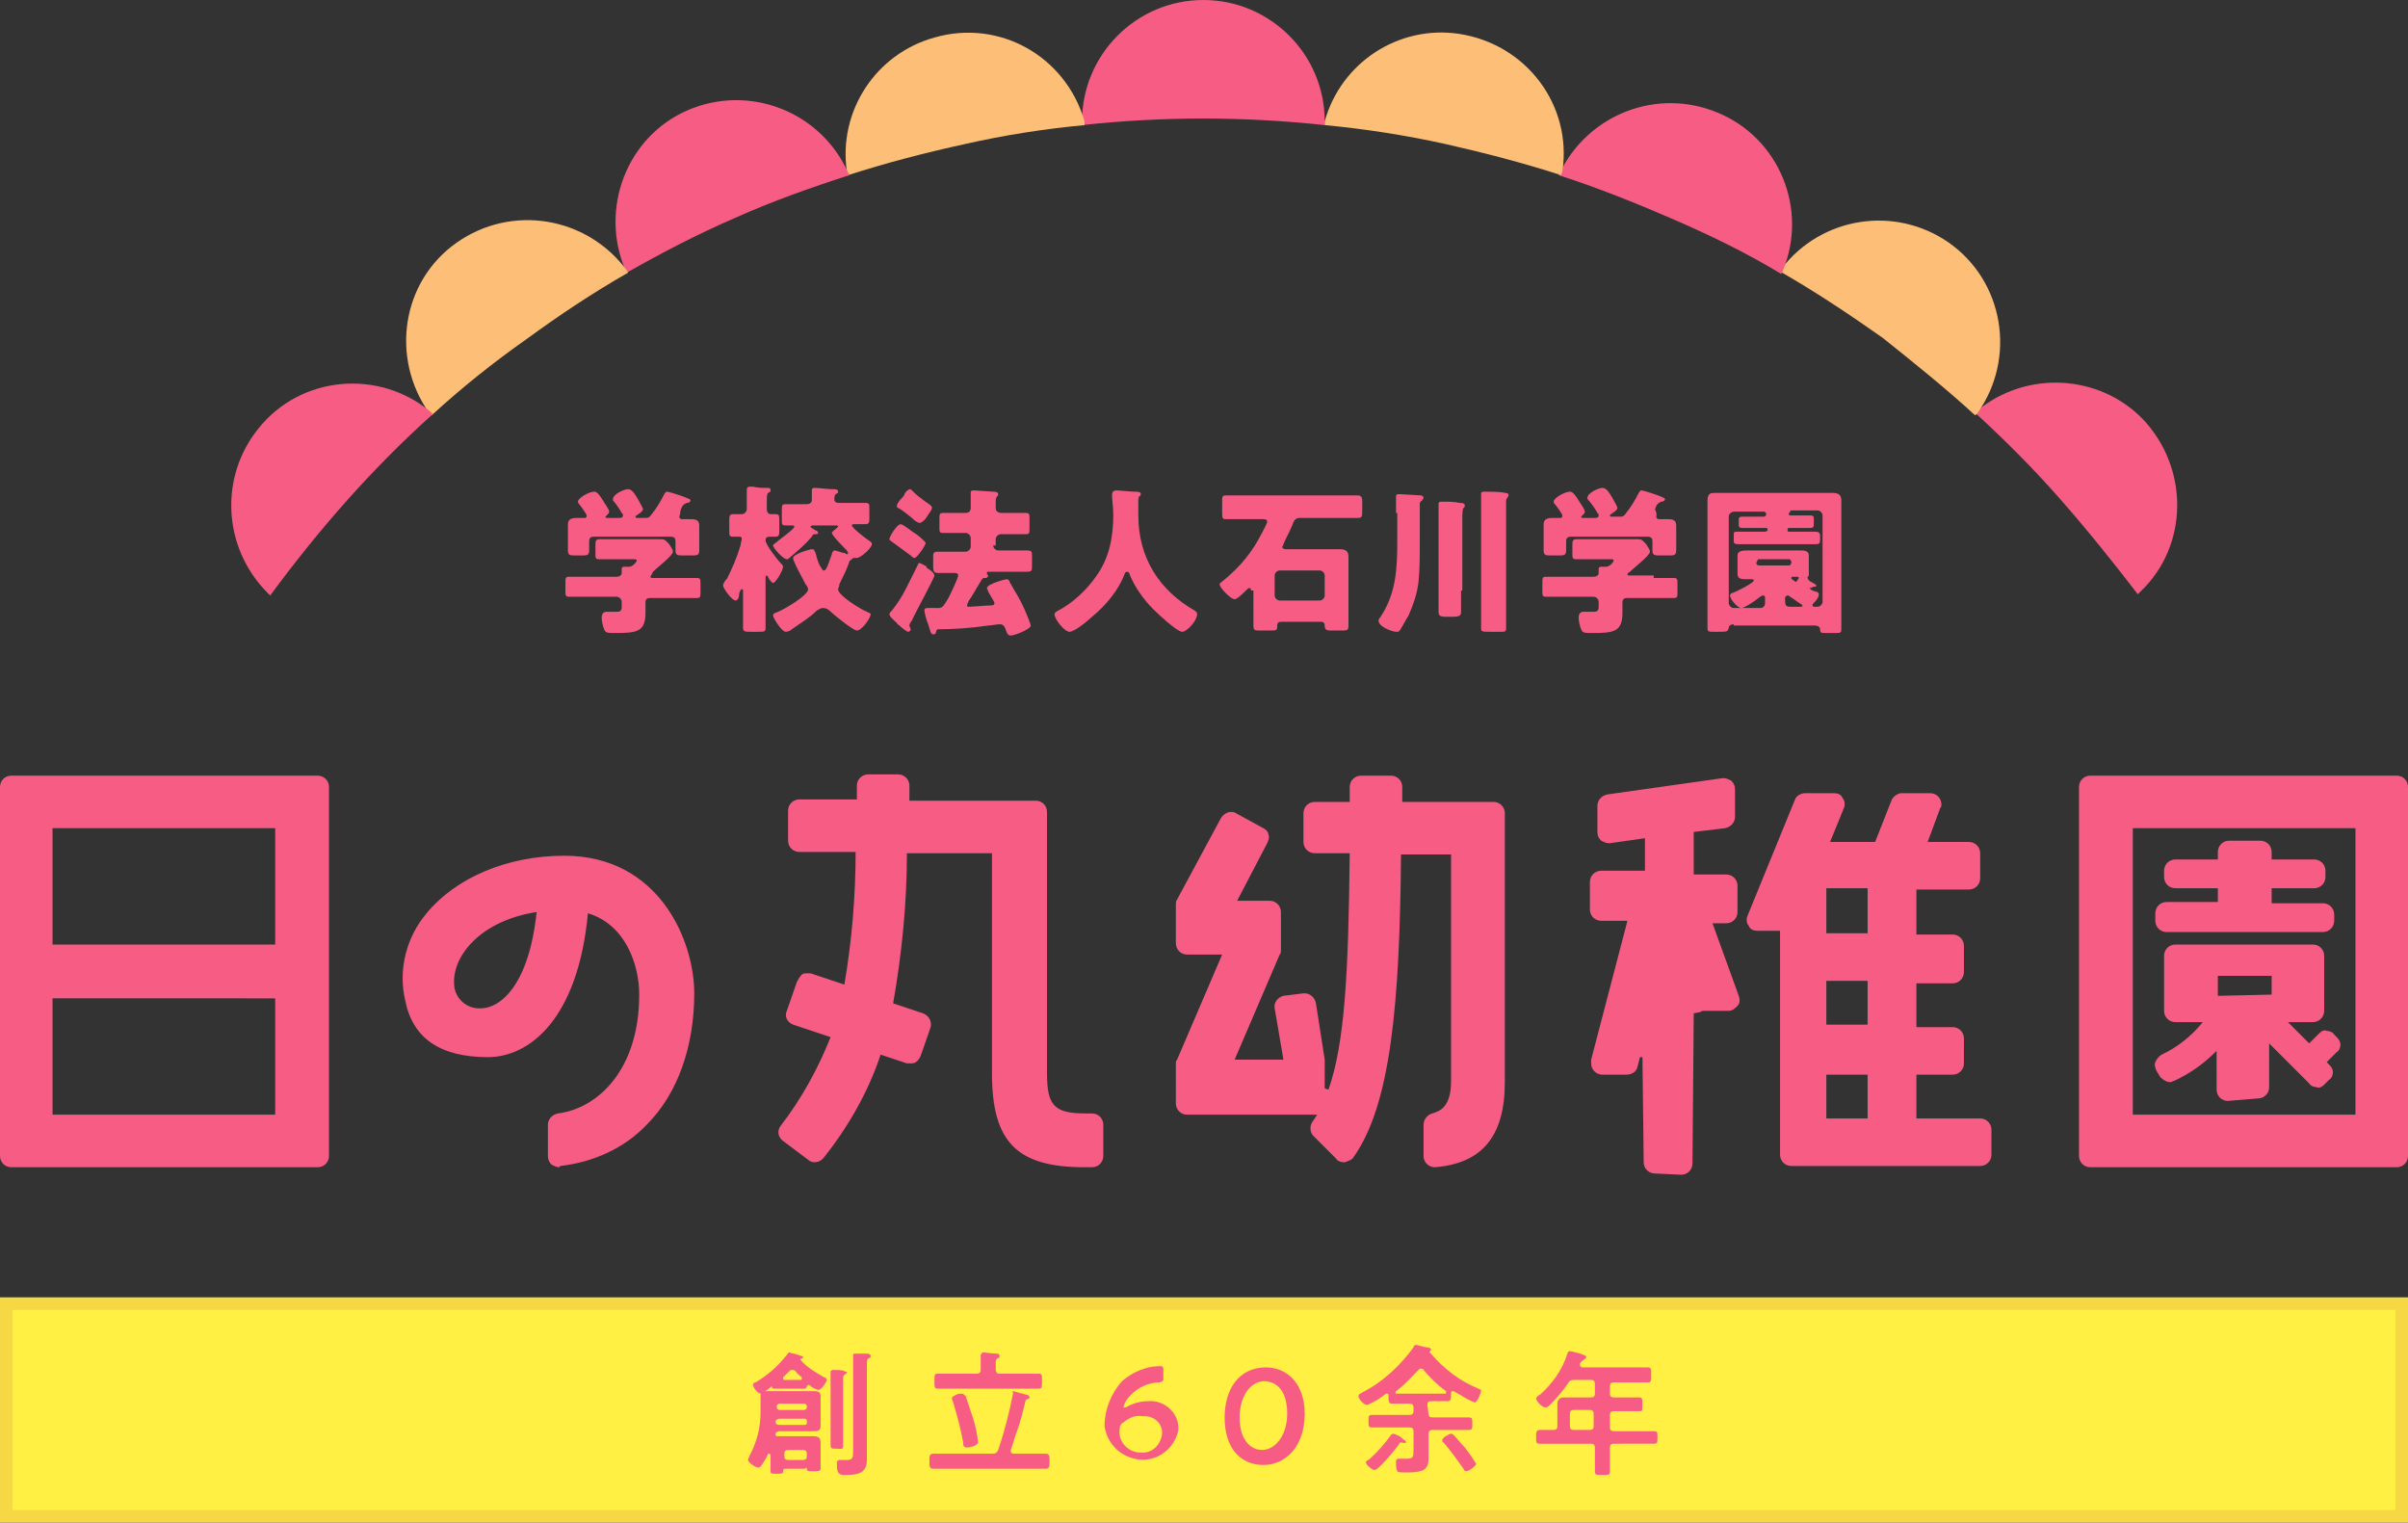 <?xml version="1.0" encoding="utf-8"?>
<!-- Generator: Adobe Illustrator 24.3.0, SVG Export Plug-In . SVG Version: 6.00 Build 0)  -->
<svg version="1.1" id="レイヤー_1" xmlns="http://www.w3.org/2000/svg" xmlns:xlink="http://www.w3.org/1999/xlink" x="0px"
	 y="0px" width="192.5px" height="121.7px" viewBox="0 0 192.5 121.7" style="enable-background:new 0 0 192.5 121.7;"
	 xml:space="preserve">
<rect x="0" y="0" width="192.5" height="121.7" fill="#333333" stroke="none"/>
<style type="text/css">
	.st0{fill:#F65C84;}
	.st1{fill:#FFF043;}
	.st2{fill:#F5D843;}
	.st3{fill:#FDBE78;}
</style>
<g id="レイヤー_2_1_">
	<g id="gnav">
		<path class="st0" d="M132.3,93.8c-0.5,0-0.9-0.4-0.9-0.9l0,0l-0.1-8.4h-0.2l-0.2,0.8c-0.1,0.4-0.5,0.6-0.9,0.6h-1.9
			c-0.5,0-0.9-0.4-0.9-0.9c0-0.1,0-0.2,0-0.3l2.9-11.1H128c-0.5,0-0.9-0.4-0.9-0.9v-2.2c0-0.5,0.4-0.9,0.9-0.9c0,0,0,0,0,0h3.5V67
			l-2.8,0.4h-0.1c-0.2,0-0.4-0.1-0.6-0.2c-0.2-0.2-0.3-0.4-0.3-0.7v-2.1c0-0.4,0.3-0.8,0.8-0.9l9.2-1.3h0.1c0.2,0,0.4,0.1,0.6,0.2
			c0.2,0.2,0.3,0.4,0.3,0.7v2.2c0,0.4-0.3,0.8-0.8,0.9l-2.5,0.3v3.4h2.6c0.5,0,0.9,0.4,0.9,0.9c0,0,0,0,0,0v2.1
			c0,0.5-0.4,0.9-0.9,0.9h-1.1l2.1,5.8c0.1,0.3,0.1,0.6-0.1,0.8c-0.2,0.2-0.4,0.4-0.7,0.4h-2.1l-0.2,0.1l-0.5,0.1l-0.1,12
			c0,0.5-0.4,0.9-0.9,0.9c0,0,0,0,0,0L132.3,93.8z M167.1,93.3c-0.5,0-0.9-0.4-0.9-0.9l0,0V62.9c0-0.5,0.4-0.9,0.9-0.9l0,0h24.5
			c0.5,0,0.9,0.4,0.9,0.9c0,0,0,0,0,0v29.5c0,0.5-0.4,0.9-0.9,0.9c0,0,0,0,0,0H167.1z M188.3,89.1V66.2h-17.8v22.9H188.3z
			 M86.7,93.3c-5.4,0-7.4-2-7.4-7.5V68.2h-6.8c0,4-0.4,8-1.1,12l2.4,0.8c0.5,0.2,0.7,0.7,0.6,1.1c0,0,0,0,0,0l-0.8,2.3
			c-0.1,0.2-0.2,0.4-0.4,0.5c-0.1,0.1-0.3,0.1-0.4,0.1c-0.1,0-0.2,0-0.3,0l-2.1-0.7c-1,3-2.6,5.8-4.6,8.3c-0.2,0.2-0.4,0.3-0.7,0.3
			c-0.2,0-0.4-0.1-0.5-0.2l-2-1.5c-0.4-0.3-0.5-0.8-0.2-1.2c0,0,0,0,0,0c1.7-2.2,3-4.6,4-7.1l-3-1c-0.5-0.2-0.7-0.7-0.5-1.1l0.8-2.3
			c0.1-0.2,0.2-0.4,0.4-0.6c0.1-0.1,0.3-0.1,0.4-0.1c0.1,0,0.2,0,0.3,0l2.7,0.9c0.6-3.5,0.9-7.1,0.9-10.6h-4.5
			c-0.5,0-0.9-0.4-0.9-0.9v-2.4c0-0.5,0.4-0.9,0.9-0.9h4.6v-1.1c0-0.5,0.4-0.9,0.9-0.9c0,0,0,0,0,0h2.4c0.5,0,0.9,0.4,0.9,0.9
			c0,0,0,0,0,0V64h10.1c0.5,0,0.9,0.4,0.9,0.9v20.9c0,2.6,0.6,3.2,3.1,3.2h0.5c0.5,0,0.9,0.4,0.9,0.9v2.5c0,0.5-0.4,0.9-0.9,0.9
			c0,0,0,0,0,0L86.7,93.3z M0.9,93.3c-0.5,0-0.9-0.4-0.9-0.9c0,0,0,0,0,0V62.9C0,62.4,0.4,62,0.9,62h24.5c0.5,0,0.9,0.4,0.9,0.9
			c0,0,0,0,0,0v29.5c0,0.5-0.4,0.9-0.9,0.9c0,0,0,0,0,0H0.9z M22,89.1v-9.3H4.2v9.3H22z M22,75.5v-9.3H4.2v9.3H22z M114.7,93.3
			c-0.5,0-0.9-0.4-0.9-0.9v-2.5c0-0.4,0.3-0.8,0.7-0.9c0.7-0.2,1.5-0.6,1.5-2.6V68.3h-4c-0.1,11.8-0.8,20-3.8,24.2
			c-0.1,0.2-0.4,0.3-0.7,0.4h-0.1c-0.2,0-0.5-0.1-0.6-0.3l-1.8-1.8c-0.3-0.3-0.3-0.8-0.1-1.1l0.4-0.6H94.9c-0.5,0-0.9-0.4-0.9-0.9
			c0,0,0,0,0,0V85c0-0.1,0-0.2,0.1-0.3l3.6-8.4h-2.8c-0.5,0-0.9-0.4-0.9-0.9c0,0,0,0,0,0v-3.1c0-0.1,0-0.3,0.1-0.4l3.5-6.5
			c0.2-0.3,0.5-0.5,0.8-0.5c0.1,0,0.3,0,0.4,0.1l2.2,1.2c0.2,0.1,0.4,0.3,0.4,0.5c0.1,0.2,0,0.5-0.1,0.7L98.9,72h2.6
			c0.5,0,0.9,0.4,0.9,0.9V76c0,0.1,0,0.2-0.1,0.3l-3.6,8.4h3.9l-0.7-4.1c-0.1-0.5,0.3-0.9,0.7-1c0,0,0,0,0,0l1.6-0.2h0.1
			c0.4,0,0.8,0.3,0.9,0.8l0.7,4.5c0,0,0,0.1,0,0.1v2.2l0.3,0.1c1.3-3.7,1.6-9.3,1.7-18.9h-2.8c-0.5,0-0.9-0.4-0.9-0.9V65
			c0-0.5,0.4-0.9,0.9-0.9h2.8v-1.2c0-0.5,0.4-0.9,0.9-0.9c0,0,0,0,0,0h2.4c0.5,0,0.9,0.4,0.9,0.9c0,0,0,0,0,0v1.2h7.3
			c0.5,0,0.9,0.4,0.9,0.9v21.5C120.3,90.8,118.5,93,114.7,93.3L114.7,93.3z M44.7,93.3c-0.2,0-0.4-0.1-0.6-0.2
			c-0.2-0.2-0.3-0.4-0.3-0.7v-2.5c0-0.4,0.3-0.8,0.8-0.9c3.2-0.4,6.5-3.5,6.5-9.5c0-2.4-1.1-5.6-4.1-6.5l0,0
			c-0.8,8.5-4.7,11.5-8,11.5c-3.8,0-6-1.5-6.6-4.5c-0.6-2.5,0.1-5.1,1.7-7c2.3-2.8,6.4-4.6,11-4.6c7.6,0,10.4,6.8,10.4,11
			s-1.3,8-3.8,10.5c-1.8,1.9-4.3,3-6.9,3.3L44.7,93.3z M42.9,72.9c-4.5,0.7-6.7,3.5-6.6,5.7c0,1.1,0.9,2,2,2c0,0,0,0,0.1,0
			C40.1,80.6,42.3,78.6,42.9,72.9L42.9,72.9z M143.2,93.2c-0.5,0-0.9-0.4-0.9-0.9c0,0,0,0,0,0V74.4h-1.8c-0.3,0-0.6-0.1-0.7-0.4
			c-0.2-0.2-0.2-0.6-0.1-0.8l3.8-9.3c0.1-0.3,0.5-0.5,0.8-0.5h2.3c0.3,0,0.6,0.1,0.7,0.4c0.2,0.2,0.2,0.6,0.1,0.8l-1.1,2.7h3.6
			l1.3-3.3c0.1-0.3,0.5-0.6,0.8-0.6h2.3c0.5,0,0.9,0.4,0.9,0.9c0,0.1,0,0.2-0.1,0.3l-1,2.7h3.3c0.5,0,0.9,0.4,0.9,0.9v2
			c0,0.5-0.4,0.9-0.9,0.9h-4.2v3.6h2.9c0.5,0,0.9,0.4,0.9,0.9v2.1c0,0.5-0.4,0.9-0.9,0.9h-2.9v3.5h2.9c0.5,0,0.9,0.4,0.9,0.9V85
			c0,0.5-0.4,0.9-0.9,0.9c0,0,0,0,0,0h-2.9v3.5h5.1c0.5,0,0.9,0.4,0.9,0.9v2c0,0.5-0.4,0.9-0.9,0.9c0,0,0,0,0,0L143.2,93.2z
			 M149.3,89.4v-3.5H146v3.5H149.3z M149.3,81.9v-3.5H146v3.5L149.3,81.9z M149.3,74.6V71H146v3.6H149.3z M178.1,88
			c-0.5,0-0.9-0.4-0.9-0.9c0,0,0,0,0,0V84c-1,1-2.1,1.8-3.4,2.4c-0.1,0-0.2,0.1-0.3,0.1c-0.3,0-0.6-0.2-0.8-0.4l-0.3-0.5
			c-0.1-0.2-0.2-0.5-0.1-0.7c0.1-0.2,0.2-0.4,0.5-0.6c1.3-0.6,2.4-1.5,3.3-2.6h-2.2c-0.5,0-0.9-0.4-0.9-0.9c0,0,0,0,0,0v-4.4
			c0-0.5,0.4-0.9,0.9-0.9h11c0.5,0,0.9,0.4,0.9,0.9v4.4c0,0.5-0.4,0.9-0.9,0.9l0,0h-2l1.7,1.7l0.8-0.8c0.2-0.2,0.4-0.3,0.6-0.2l0,0
			c0.2,0,0.5,0.1,0.6,0.3l0.2,0.2c0.2,0.2,0.3,0.4,0.3,0.6c0,0.2-0.1,0.5-0.3,0.6l-0.8,0.8l0.2,0.2c0.2,0.2,0.3,0.4,0.3,0.6
			c0,0.2-0.1,0.5-0.3,0.6l-0.4,0.4c-0.2,0.2-0.4,0.3-0.6,0.2c-0.2,0-0.5-0.1-0.6-0.3l-3.2-3.2v3.5c0,0.5-0.4,0.9-0.9,0.9L178.1,88z
			 M181.6,79.5v-1.5h-4.3v1.6L181.6,79.5z M173.2,74.5c-0.5,0-0.9-0.4-0.9-0.9c0,0,0,0,0,0V73c0-0.5,0.4-0.9,0.9-0.9c0,0,0,0,0,0
			h4.1V71h-3.4c-0.5,0-0.9-0.4-0.9-0.9v-0.5c0-0.5,0.4-0.9,0.9-0.9h3.4v-0.6c0-0.5,0.4-0.9,0.9-0.9c0,0,0,0,0,0h2.5
			c0.5,0,0.9,0.4,0.9,0.9v0.6h3.4c0.5,0,0.9,0.4,0.9,0.9v0.5c0,0.5-0.4,0.9-0.9,0.9h-3.4v1.2h4.1c0.5,0,0.9,0.4,0.9,0.9v0.5
			c0,0.5-0.4,0.9-0.9,0.9c0,0,0,0,0,0L173.2,74.5z"/>
		<rect x="0.5" y="104.2" class="st1" width="191.5" height="17"/>
		<path class="st2" d="M191.5,104.7v16H1v-16H191.5 M192.5,103.7H0v18h192.5V103.7z"/>
		<path class="st0" d="M64.3,117.4h-1.5c-0.1,0-0.2,0-0.2,0.2s-0.1,0.2-0.5,0.2s-0.5,0-0.5-0.2c0,0,0-0.4,0-0.6v-0.6
			c0-0.1,0-0.2-0.1-0.2c0,0,0,0-0.1,0c-0.1,0.3-0.3,0.6-0.5,0.9c-0.1,0.1-0.1,0.2-0.3,0.2s-0.8-0.4-0.8-0.6s0.1-0.2,0.1-0.3
			c0.6-1.1,0.9-2.3,0.9-3.5v-0.7c0-0.2,0-0.4,0-0.6c0-0.4,0.2-0.4,0.5-0.4s0.6,0,0.9,0h1.7H65c0.3,0,0.6,0,0.6,0.4
			c0,0.2,0,0.4,0,0.6v1.2c0,0.2,0,0.4,0,0.6c0,0.4-0.3,0.4-0.6,0.4h-0.8h-1.9c-0.1,0-0.3,0.1-0.3,0.2c0,0,0,0,0,0l0,0
			c0,0.2,0,0.2,0.2,0.2h2.8c0.5,0,0.6,0.2,0.6,0.5c0,0.1,0,0.3,0,0.4v1.1c0,0.2,0,0.5,0,0.6c0,0.2-0.2,0.2-0.6,0.2s-0.5,0-0.5-0.2
			S64.4,117.4,64.3,117.4z M61.8,110.7L61.8,110.7c-0.3,0.3-0.6,0.5-1,0.7c-0.2,0-0.6-0.5-0.6-0.7s0.2-0.2,0.2-0.2
			c1-0.6,1.8-1.3,2.5-2.2c0.1-0.1,0.1-0.2,0.2-0.2c0.2,0.1,0.5,0.1,0.7,0.2c0.3,0.1,0.4,0.1,0.4,0.2s-0.1,0.1-0.2,0.1l0,0
			c0,0,0,0,0,0.1c0.5,0.6,1.2,1,1.9,1.4c0.1,0,0.2,0.1,0.2,0.2s-0.4,0.8-0.7,0.8c-0.3-0.1-0.5-0.2-0.7-0.4h-0.1c0,0-0.1,0.1-0.1,0.1
			s0,0.2-0.2,0.2h-0.8h-0.8h-0.8c-0.2,0-0.2-0.1-0.2-0.2S61.8,110.7,61.8,110.7z M64.3,112.7c0.1,0,0.2-0.1,0.2-0.2c0,0,0,0,0,0
			v-0.1c0-0.1-0.1-0.2-0.2-0.2c0,0,0,0,0,0h-2c-0.1,0-0.2,0.1-0.2,0.2v0.1c0,0.1,0.1,0.2,0.2,0.2c0,0,0,0,0,0H64.3z M64.3,113.9
			c0.2,0,0.2-0.1,0.2-0.2v-0.1c0-0.1,0-0.2-0.2-0.2h-2c-0.1,0-0.3,0.1-0.3,0.2c0,0,0,0,0,0c0,0.2,0.1,0.3,0.3,0.3L64.3,113.9z
			 M63.3,109.5c-0.1,0-0.1,0-0.2,0.1c-0.2,0.2-0.3,0.3-0.5,0.5c0,0,0,0.1,0,0.1c0,0,0,0.1,0.1,0.1c0.1,0,0.2,0,0.2,0H64
			c0.1,0,0.1-0.1,0.1-0.1s0-0.1,0-0.1c-0.2-0.2-0.4-0.3-0.5-0.5C63.5,109.5,63.4,109.5,63.3,109.5L63.3,109.5z M64.2,116.7
			c0.2,0,0.3-0.1,0.3-0.3v-0.2c0-0.2-0.1-0.3-0.3-0.3c0,0,0,0,0,0H63c-0.2,0-0.3,0.1-0.3,0.3c0,0,0,0,0,0v0.2c0,0.2,0.1,0.3,0.3,0.3
			c0,0,0,0,0,0H64.2z M66.4,110.3c0-0.2,0-0.4,0-0.6c0,0,0-0.1,0-0.1s0.1-0.1,0.2-0.1s0.8,0,0.9,0.1s0.2,0,0.2,0.1s-0.1,0.1-0.2,0.2
			s-0.1,0.1-0.1,0.5v3.9c0,0.4,0,0.8,0,1.2s-0.1,0.3-0.5,0.3s-0.5,0-0.5-0.3s0-0.8,0-1.2V110.3z M68.2,109.1c0-0.2,0-0.5,0-0.7
			c0,0,0-0.1,0-0.1c0-0.1,0.1-0.1,0.2-0.1h0.5h0.2c0.3,0,0.5,0,0.5,0.2s-0.1,0.1-0.2,0.2s-0.1,0.2-0.1,0.6v6.7c0,0.3,0,0.5,0,0.8
			c0,1.1-0.8,1.2-1.7,1.2c-0.4,0-0.7,0-0.7-0.8c0-0.2,0-0.4,0.2-0.4s0.3,0,0.6,0c0.5,0,0.5-0.2,0.5-0.8L68.2,109.1z"/>
		<path class="st0" d="M81,111.2c0.4,0.1,0.7,0.2,1.1,0.3c0.1,0,0.2,0.1,0.2,0.2s-0.1,0.1-0.1,0.1s-0.2,0.1-0.2,0.1
			c-0.2,0.8-0.4,1.7-0.7,2.5c-0.2,0.5-0.3,1-0.5,1.5c0,0,0,0,0,0.1c0,0.1,0.1,0.2,0.2,0.2h1.3c0.4,0,0.9,0,1.3,0
			c0.3,0,0.3,0.2,0.3,0.6s0,0.6-0.3,0.6h-1.3h-6.4h-1.3c-0.3,0-0.3-0.2-0.3-0.6s0-0.6,0.3-0.6s0.8,0,1.3,0h3.5
			c0.2,0,0.3-0.1,0.4-0.3c0.5-1.5,0.9-3,1.2-4.6C80.9,111.3,80.9,111.2,81,111.2z M79.6,109.5c0,0.1,0.1,0.3,0.2,0.3
			c0,0,0.1,0,0.1,0h1.9H83c0.3,0,0.3,0.1,0.3,0.6s0,0.6-0.3,0.6h-1.3h-5.5H75c-0.3,0-0.3-0.1-0.3-0.6s0-0.6,0.3-0.6h1.3h1.8
			c0.2,0,0.3-0.1,0.3-0.3v-0.2c0-0.3,0-0.6,0-0.9c0,0,0-0.1,0-0.1s0.1-0.2,0.2-0.2s0.8,0.1,1,0.1s0.3,0,0.3,0.2s-0.1,0.1-0.2,0.2
			s-0.1,0.2-0.1,0.5L79.6,109.5z M77.3,115.7c-0.3,0-0.3-0.2-0.3-0.4c-0.2-1.1-0.5-2.2-0.8-3.2c0-0.1-0.1-0.2-0.1-0.3
			c0-0.2,0.2-0.2,0.3-0.3c0.2-0.1,0.3-0.1,0.5-0.1c0.1,0,0.2,0.1,0.3,0.2c0.2,0.6,0.4,1.2,0.6,1.8c0.2,0.6,0.3,1.2,0.4,1.9
			C78.1,115.6,77.5,115.7,77.3,115.7L77.3,115.7z"/>
		<path class="st0" d="M90,112.5c0.5-0.3,1.1-0.5,1.8-0.5c1.2-0.1,2.3,0.8,2.4,2c0,0.1,0,0.2,0,0.3c-0.3,1.6-1.9,2.7-3.5,2.3
			c-1.3-0.3-2.2-1.3-2.4-2.6c0-1.3,0.5-2.6,1.4-3.6c0.8-0.7,1.9-1.2,3-1.2c0.2,0,0.3,0,0.3,0.3v0.6c0,0.3,0,0.3-0.3,0.4
			c-0.9,0-1.7,0.4-2.3,1c-0.3,0.3-0.5,0.6-0.6,1l0,0C89.8,112.5,89.9,112.5,90,112.5z M89.8,113.7c-0.2,0.1-0.3,0.3-0.3,0.6
			c-0.1,0.9,0.6,1.7,1.5,1.8c0.1,0,0.2,0,0.2,0c0.9,0.1,1.6-0.6,1.7-1.5c0,0,0-0.1,0-0.1c0-0.7-0.6-1.3-1.4-1.3c-0.1,0-0.1,0-0.2,0
			C90.8,113.1,90.3,113.3,89.8,113.7L89.8,113.7z"/>
		<path class="st0" d="M104.3,113c0,2.6-1.5,4.1-3.3,4.1s-3.1-1.3-3.1-3.8c0-2.2,1.1-4,3.3-4C102.9,109.3,104.3,110.6,104.3,113z
			 M99.1,113.3c0,1.7,0.8,2.6,1.8,2.6s2-1.1,2-2.9s-0.8-2.6-1.9-2.6C99.8,110.5,99.1,111.8,99.1,113.3L99.1,113.3z"/>
		<path class="st0" d="M114.2,113c0,0.2,0.1,0.3,0.3,0.3h1.6h1.3c0.3,0,0.3,0.1,0.3,0.5s0,0.5-0.3,0.5h-1.3h-1.6
			c-0.2,0-0.3,0.1-0.3,0.3v1.3c0,0.2,0,0.5,0,0.7c0,1-0.6,1.1-1.9,1.1c-0.2,0-0.5,0-0.6-0.1c-0.1-0.2-0.1-0.5-0.1-0.7
			c0-0.1,0-0.3,0.2-0.3s0.3,0,0.6,0c0.6,0,0.6-0.1,0.6-0.8v-1.4c0-0.2-0.1-0.3-0.3-0.3H111h-1.3c-0.3,0-0.3-0.1-0.3-0.5
			s0-0.5,0.3-0.5h1.3h1.7c0.2,0,0.3-0.1,0.3-0.3v-0.3c0-0.2-0.1-0.3-0.3-0.3h-0.2h-1.2c-0.3,0-0.3-0.2-0.3-0.6c0-0.1,0-0.2-0.1-0.2
			c0,0-0.1,0-0.1,0c-0.5,0.4-1,0.7-1.5,0.9c-0.3,0-0.7-0.5-0.7-0.7s0.2-0.2,0.3-0.3c1.6-0.8,3-2.1,4.1-3.6c0-0.1,0.1-0.2,0.2-0.2
			s0.7,0.2,0.9,0.2s0.3,0.1,0.3,0.2s-0.1,0.1-0.1,0.1s0,0,0,0.1s0,0,0,0c1.1,1.3,2.4,2.3,3.9,2.9c0.2,0.1,0.2,0.1,0.2,0.2
			s-0.3,0.9-0.5,0.9c-0.6-0.2-1.1-0.6-1.7-0.9c0,0-0.1,0-0.1,0c-0.1,0-0.1,0.1-0.1,0.2c0,0.4,0,0.6-0.3,0.6h-1.2h-0.1
			c-0.2,0-0.3,0.1-0.3,0.3L114.2,113z M112,115.3c-0.1,0-0.1,0-0.2,0.2c-0.2,0.3-1.6,2-1.9,2c-0.2,0-0.7-0.4-0.7-0.6
			c0-0.1,0.1-0.2,0.2-0.2c0.7-0.6,1.3-1.3,1.8-2c0,0,0.1-0.1,0.2-0.1c0.2,0.1,0.4,0.1,0.6,0.3c0,0,0.1,0,0.1,0.1
			c0.2,0.1,0.3,0.2,0.3,0.3S112.1,115.3,112,115.3z M113.6,109.4c-0.1,0-0.1,0-0.2,0.1c-0.6,0.6-1.1,1.2-1.8,1.7c0,0-0.1,0.1,0,0.2
			c0,0,0.1,0,0.1,0h3.8c0.1,0,0.1,0,0.1-0.1s0-0.1,0-0.1c-0.7-0.5-1.3-1.1-1.8-1.7C113.8,109.4,113.6,109.4,113.6,109.4L113.6,109.4
			z M117.2,117.6c-0.1,0-0.2-0.1-0.2-0.2c-0.5-0.7-1-1.4-1.6-2.1c-0.1,0-0.1-0.1-0.1-0.2c0-0.2,0.6-0.5,0.7-0.5
			c0.1,0,0.2,0.1,0.2,0.1c0.3,0.3,0.6,0.7,0.9,1c0.3,0.4,0.6,0.8,0.9,1.3C118,117.2,117.4,117.6,117.2,117.6L117.2,117.6z"/>
		<path class="st0" d="M128.7,111.4c0,0.2,0.1,0.3,0.3,0.3h0.9c0.4,0,0.8,0,1.1,0s0.3,0.1,0.3,0.6s0,0.5-0.3,0.5h-1.1H129
			c-0.2,0-0.3,0.1-0.3,0.3v1c0,0.2,0.1,0.3,0.3,0.3h1.8h1.4c0.3,0,0.3,0.1,0.3,0.5s0,0.5-0.3,0.5h-1.4H129c-0.2,0-0.3,0.1-0.3,0.3
			v0.3c0,0.5,0,1,0,1.6c0,0.3-0.1,0.3-0.6,0.3s-0.6,0-0.6-0.3c0-0.5,0-1.1,0-1.6v-0.3c0-0.2-0.1-0.3-0.3-0.3h-2.7h-1.4
			c-0.3,0-0.3-0.1-0.3-0.5s0-0.6,0.3-0.6s0.7,0,1.1,0c0.2,0,0.3-0.1,0.3-0.3v-1c0-0.3,0-0.5,0-0.8s0.2-0.5,0.5-0.5h0.8h1.4
			c0.2,0,0.3-0.1,0.3-0.3v-0.8c0-0.2-0.1-0.3-0.3-0.3h-1.4c-0.2,0-0.4,0.1-0.4,0.2c-0.4,0.6-0.9,1.2-1.5,1.8
			c-0.1,0.1-0.2,0.2-0.4,0.2c-0.3-0.1-0.6-0.4-0.7-0.7c0-0.1,0.2-0.3,0.3-0.3c1-0.9,1.8-2,2.2-3.3c0-0.1,0.1-0.2,0.2-0.2
			s0.9,0.2,1.1,0.3s0.2,0.1,0.2,0.2s-0.1,0.1-0.2,0.2s-0.2,0.1-0.3,0.3c0,0,0,0.1,0,0.1c0,0.1,0.1,0.2,0.2,0.2h3.9
			c0.4,0,0.9,0,1.3,0c0.3,0,0.3,0.1,0.3,0.6s0,0.6-0.3,0.6h-1.3H129c-0.2,0-0.3,0.1-0.3,0.3L128.7,111.4z M125.8,112.7
			c-0.2,0-0.3,0.1-0.3,0.3v1c0,0.2,0.1,0.3,0.3,0.3h1.3c0.2,0,0.3-0.1,0.3-0.3c0,0,0,0,0,0v-1c0-0.2-0.1-0.3-0.3-0.3c0,0,0,0,0,0
			H125.8z"/>
	</g>
</g>
<g>
	<path class="st0" d="M54.1,46.2c0.5,0,1.1,0,1.6,0c0.3,0,0.3,0.1,0.3,0.5v0.6c0,0.4,0,0.5-0.3,0.5c-0.5,0-1.1,0-1.6,0H52
		c-0.3,0-0.4,0.1-0.4,0.4V49c0,1.5-0.7,1.6-2.4,1.6c-0.6,0-0.8,0-0.9-0.3c-0.1-0.2-0.2-0.7-0.2-0.9c0-0.3,0.1-0.5,0.4-0.5
		c0.2,0,0.5,0,0.8,0c0.3,0,0.4-0.1,0.4-0.4v-0.4c0-0.2-0.2-0.4-0.4-0.4h-2.2c-0.5,0-1.1,0-1.6,0c-0.3,0-0.3-0.1-0.3-0.5v-0.6
		c0-0.4,0-0.5,0.3-0.5c0.5,0,1.1,0,1.6,0h2.2c0.2,0,0.4-0.1,0.4-0.3c0-0.1,0-0.2,0-0.3c0-0.2,0.1-0.2,0.3-0.2h0.3
		c0.3,0,0.6-0.4,0.6-0.5c0-0.1-0.1-0.1-0.3-0.1h-1.4c-0.4,0-0.9,0-1.3,0c-0.3,0-0.3-0.1-0.3-0.5v-0.6c0-0.3,0-0.5,0.3-0.5
		c0.4,0,0.9,0,1.3,0h2.3c0.4,0,0.8,0,1.3,0c0.4,0,0.4,0.1,0.7,0.4c0.1,0.2,0.3,0.4,0.3,0.6c0,0.3-1.3,1.3-1.6,1.6
		C52.1,46,52,46,52,46.1s0.1,0.1,0.2,0.1H54.1z M54.3,41.3c0,0.1,0.1,0.2,0.2,0.2c0.2,0,0.5,0,0.7,0c0.3,0,0.7,0,0.7,0.5
		c0,0.3,0,0.7,0,1v0.3c0,0.3,0,0.5,0,0.7c0,0.4-0.2,0.4-0.6,0.4h-0.7c-0.4,0-0.6,0-0.6-0.4c0-0.2,0-0.5,0-0.7c0-0.3-0.1-0.4-0.4-0.4
		h-6.1c-0.3,0-0.4,0.1-0.4,0.4c0,0.2,0,0.5,0,0.7c0,0.4-0.2,0.4-0.6,0.4H46c-0.4,0-0.6,0-0.6-0.4c0-0.2,0-0.5,0-0.8v-0.3
		c0-0.4,0-0.7,0-1c0-0.4,0.3-0.5,0.7-0.5c0.2,0,0.4,0,0.6,0c0.1,0,0.2,0,0.2-0.2c0-0.1-0.5-0.8-0.6-0.9c-0.1-0.1-0.1-0.2-0.1-0.2
		c0-0.3,0.9-0.8,1.3-0.8c0.2,0,0.4,0.2,0.7,0.7c0.1,0.2,0.5,0.7,0.5,0.9c0,0.1-0.1,0.2-0.2,0.3c0,0-0.1,0.1-0.1,0.1
		c0,0.1,0.1,0.1,0.2,0.1h0.9c0.1,0,0.3,0,0.3-0.2c0-0.1,0-0.1-0.1-0.2c-0.1-0.2-0.5-0.8-0.7-1C49,40,49,40,49,39.9
		c0-0.4,0.9-0.8,1.2-0.8c0.3,0,0.5,0.3,0.8,0.8c0.1,0.2,0.4,0.7,0.4,0.8c0,0.2-0.4,0.4-0.5,0.5c-0.1,0-0.1,0.1-0.1,0.1
		c0,0.1,0.1,0.1,0.1,0.1h0.6c0.3,0,0.4,0,0.6-0.3c0.4-0.5,0.7-1,1-1.6c0.1-0.1,0.1-0.2,0.2-0.2c0.2,0,1.4,0.4,1.6,0.5
		c0.2,0.1,0.3,0.1,0.3,0.2c0,0.1-0.1,0.2-0.3,0.2c-0.2,0.1-0.2,0.1-0.3,0.2c-0.1,0.1-0.1,0.2-0.2,0.4C54.4,41.1,54.3,41.3,54.3,41.3
		z"/>
	<path class="st0" d="M61.2,43.2c0,0.3,0.9,1.5,1.2,1.8c0.1,0.1,0.2,0.2,0.2,0.3c0,0.3-0.6,1.3-0.8,1.3c-0.1,0-0.4-0.4-0.4-0.5
		c0,0-0.1-0.1-0.1-0.1c-0.1,0-0.1,0.1-0.1,0.3v2.2c0,0.6,0,1.1,0,1.7c0,0.3-0.1,0.3-0.6,0.3H60c-0.4,0-0.6,0-0.6-0.3
		c0-0.6,0-1.1,0-1.7v-1.2c0-0.2,0-0.2-0.1-0.2s-0.1,0.1-0.2,0.3C59.1,47.7,59,48,58.8,48c-0.3,0-1-1-1-1.2c0-0.1,0.1-0.3,0.2-0.4
		c0,0,0-0.1,0.1-0.1c0.4-0.8,0.8-1.7,1.1-2.7c0-0.1,0.1-0.5,0.1-0.5c0-0.2-0.1-0.2-0.2-0.2c-0.2,0-0.3,0-0.5,0
		c-0.3,0-0.3-0.1-0.3-0.5v-0.8c0-0.3,0-0.5,0.3-0.5c0.2,0,0.5,0,0.7,0s0.4-0.2,0.4-0.4v-0.7c0-0.3,0-0.5,0-0.8c0,0,0-0.1,0-0.1
		c0-0.1,0.1-0.2,0.2-0.2c0.1,0,0.2,0,0.3,0c0.4,0.1,0.8,0.1,1.2,0.1c0.1,0,0.2,0,0.2,0.2c0,0.1,0,0.1-0.2,0.2
		c-0.1,0.1-0.1,0.3-0.1,0.9v0.4c0,0.2,0.1,0.4,0.3,0.4c0.1,0,0.2,0,0.4,0c0.3,0,0.3,0.1,0.3,0.6v0.7c0,0.3,0,0.5-0.3,0.5
		c-0.2,0-0.3,0-0.5,0C61.3,42.9,61.2,43,61.2,43.2L61.2,43.2z M65,42c0,0-0.2,0-0.2,0.1s0.3,0.2,0.4,0.3c0.1,0,0.2,0.1,0.2,0.2
		c0,0.1-0.1,0.1-0.2,0.1c-0.2,0-0.2,0-0.3,0.2c-0.6,0.7-1.1,1.1-1.8,1.7c-0.1,0.1-0.1,0.1-0.2,0.1c-0.3,0-1.1-0.9-1.1-1.1
		c0-0.1,0.1-0.1,0.2-0.2c0.2-0.2,1.5-1.1,1.5-1.3c0-0.1-0.1-0.1-0.2-0.1c-0.2,0-0.3,0-0.5,0c-0.3,0-0.3-0.1-0.3-0.4v-0.8
		c0-0.4,0-0.5,0.3-0.5c0.4,0,0.8,0,1.2,0h0.5c0.3,0,0.4-0.2,0.4-0.3c0-0.3,0-0.7,0-0.8c0-0.2,0.1-0.2,0.3-0.2c0.2,0,1,0.1,1.3,0.1
		c0.3,0,0.5,0,0.5,0.2c0,0.1,0,0.1-0.2,0.2c-0.1,0.1-0.1,0.3-0.1,0.4c0,0.2,0.1,0.3,0.4,0.3h0.9c0.4,0,0.8,0,1.2,0
		c0.3,0,0.3,0.1,0.3,0.5v0.7c0,0.3,0,0.5-0.3,0.5c-0.3,0-0.6,0-0.9,0c-0.1,0-0.2,0-0.2,0.1c0,0.2,1.3,1.2,1.5,1.3
		c0.1,0.1,0.1,0.1,0.1,0.2c0,0.3-0.9,1.1-1.2,1.1c0,0-0.1,0-0.1,0c0,0-0.1,0-0.1,0c-0.1,0-0.1,0-0.2,0.1c-0.1,0.1-0.2,0.1-0.2,0.2
		c-0.2,0.6-0.5,1.2-0.8,1.8C67.1,46.9,67,47,67,47.1c0,0.5,1.8,1.6,2.3,1.8c0.2,0.1,0.3,0.1,0.3,0.2c0,0.3-0.7,1.3-1.1,1.3
		c-0.3,0-1.9-1.3-2.2-1.6c-0.1-0.1-0.3-0.2-0.5-0.2c-0.2,0-0.3,0.1-0.5,0.2c-0.6,0.6-1.3,1-2,1.5c-0.1,0.1-0.3,0.2-0.5,0.2
		c-0.3,0-1-1.1-1-1.3c0-0.2,0.2-0.2,0.4-0.3c0.5-0.2,2.4-1.3,2.4-1.8c0-0.1-0.1-0.3-0.2-0.4c-0.2-0.4-1-1.8-1-2.1
		c0-0.3,1.3-0.7,1.5-0.7c0.2,0,0.2,0.1,0.3,0.3c0.1,0.4,0.2,0.8,0.4,1.1c0.1,0.1,0.1,0.3,0.3,0.3c0.2,0,0.5-1.1,0.6-1.3
		c0-0.1,0.1-0.3,0.2-0.3c0.2,0,0.6,0.2,0.8,0.2c0.1,0,0.1,0.1,0.2,0.1c0,0,0.1,0,0.1-0.1c0-0.1-0.1-0.1-0.1-0.2
		c-0.2-0.2-1.2-1.2-1.2-1.4c0-0.1,0.3-0.3,0.4-0.4c0,0,0.1-0.1,0.1-0.1c0-0.1-0.1-0.1-0.2-0.1H65z"/>
	<path class="st0" d="M72,41.9c0.2,0,0.9,0.6,1.1,0.7c0.2,0.1,0.9,0.7,0.9,0.8c0,0.2-0.7,1.2-0.9,1.2c-0.1,0-0.2-0.1-0.3-0.2
		c-0.4-0.3-1.1-0.8-1.5-1.1c-0.1-0.1-0.2-0.1-0.2-0.2C71.1,42.9,71.7,41.9,72,41.9z M74.1,45.4c0.2,0.1,0.6,0.4,0.6,0.6
		c0,0.2-1.6,3.1-1.8,3.6c-0.1,0.1-0.2,0.3-0.2,0.4c0,0.1,0.1,0.2,0.1,0.3c0,0.1-0.1,0.2-0.2,0.2s-0.5-0.3-0.7-0.5
		c-0.1-0.1-0.2-0.1-0.2-0.2c-0.1-0.1-0.6-0.5-0.6-0.7c0-0.1,0.1-0.2,0.2-0.3c0.4-0.5,0.8-1.1,1.1-1.7c0.2-0.4,0.8-1.6,1-2
		c0-0.1,0.1-0.1,0.1-0.1c0.1,0,0.4,0.2,0.6,0.3C74,45.3,74.1,45.4,74.1,45.4z M73.6,39.8c0.2,0.2,0.7,0.5,0.8,0.6
		c0.1,0.1,0.1,0.1,0.1,0.2c0,0.2-0.3,0.5-0.4,0.7c-0.1,0.2-0.4,0.5-0.6,0.5c-0.1,0-0.4-0.2-0.5-0.3c0,0,0,0-0.1-0.1
		c-0.4-0.3-0.7-0.6-1.1-0.8c-0.1,0-0.1-0.1-0.1-0.2c0-0.1,0.2-0.4,0.4-0.6c0.1-0.1,0.2-0.2,0.2-0.3c0.1-0.2,0.3-0.4,0.5-0.4
		C72.9,39.2,73.4,39.7,73.6,39.8z M79.4,43.6c0,0.2,0.2,0.4,0.4,0.4h0.8c0.5,0,1,0,1.5,0c0.4,0,0.4,0.1,0.4,0.5v0.7
		c0,0.4,0,0.5-0.4,0.5c-0.5,0-1,0-1.5,0H79c-0.1,0-0.1,0-0.1,0.1c0,0,0,0,0,0.1c0,0,0.1,0.1,0.1,0.1c0,0.1-0.1,0.2-0.2,0.2
		c-0.2,0-0.2,0-0.3,0.1c-0.3,0.5-0.6,1-0.9,1.5c-0.1,0.1-0.3,0.5-0.3,0.6c0,0.1,0.1,0.1,0.2,0.1c0.2,0,1.3-0.1,1.6-0.1
		c0.2,0,0.4,0,0.4-0.2c0-0.1-0.4-0.7-0.5-0.9c0-0.1-0.1-0.2-0.1-0.3c0-0.3,1.4-0.7,1.6-0.7c0.1,0,0.2,0.1,0.2,0.2
		c0.5,0.9,0.8,1.3,1.2,2.2c0.1,0.2,0.5,1.2,0.5,1.3c0,0.3-1.3,0.8-1.6,0.8c-0.2,0-0.2-0.1-0.3-0.2c-0.2-0.6-0.3-0.7-0.6-0.7
		c-0.2,0-0.7,0.1-0.9,0.1c-1.3,0.2-2.8,0.3-4,0.3c-0.1,0-0.1,0-0.2,0.3c0,0.1-0.1,0.1-0.2,0.1c-0.2,0-0.2-0.2-0.4-0.8
		c-0.1-0.2-0.3-0.9-0.3-1.1c0-0.2,0.1-0.2,0.4-0.2H75c0.3,0,0.4-0.1,0.7-0.6c0.2-0.3,0.9-1.8,0.9-2c0-0.2-0.2-0.2-0.3-0.2
		c-0.4,0-0.9,0-1.3,0c-0.3,0-0.4-0.1-0.4-0.5v-0.7c0-0.4,0-0.5,0.4-0.5c0.5,0,1,0,1.5,0h0.7c0.2,0,0.4-0.2,0.4-0.4v-0.7
		c0-0.2-0.2-0.4-0.4-0.4h-0.6c-0.4,0-0.9,0-1.2,0c-0.3,0-0.3-0.1-0.3-0.4v-0.7c0-0.4,0-0.5,0.3-0.5c0.2,0,0.7,0,1.2,0h0.6
		c0.2,0,0.4-0.1,0.4-0.4v-0.3c0-0.2,0-0.6,0-0.8c0-0.1,0-0.1,0-0.1c0-0.2,0.1-0.2,0.3-0.2c0.2,0,1.3,0.1,1.5,0.1
		c0.1,0,0.4,0,0.4,0.2c0,0.1-0.1,0.2-0.1,0.2c-0.1,0.1-0.1,0.3-0.1,0.5v0.4c0,0.2,0.1,0.4,0.5,0.4h0.7c0.5,0,1,0,1.2,0
		c0.3,0,0.3,0.1,0.3,0.5v0.7c0,0.4,0,0.5-0.3,0.5c-0.4,0-0.8,0-1.2,0h-0.8c-0.2,0-0.4,0.2-0.4,0.4V43.6z"/>
	<path class="st0" d="M91,39.9v1.3c0,3.4,1.7,6,4.5,7.6c0.1,0.1,0.2,0.1,0.2,0.3c0,0.5-0.8,1.4-1.2,1.4c-0.4,0-1.9-1.4-2.3-1.8
		c-0.8-0.8-1.5-1.8-1.9-2.8c0-0.1-0.1-0.2-0.2-0.2c-0.1,0-0.2,0.1-0.2,0.2c-0.5,1.3-1.5,2.5-2.6,3.4c-0.3,0.3-1.4,1.2-1.8,1.2
		c-0.4,0-1.2-1-1.2-1.4c0-0.1,0.1-0.2,0.3-0.3c0.4-0.2,1.8-1,3-2.7c1.1-1.5,1.4-3.2,1.4-5c0-0.5-0.1-1.1-0.1-1.5
		c0-0.3,0.1-0.4,0.4-0.4c0.2,0,1.1,0.1,1.3,0.1c0.4,0,0.6,0,0.6,0.2c0,0.1-0.1,0.2-0.2,0.2C91.1,39.7,91,39.8,91,39.9z"/>
	<path class="st0" d="M100,47.2c0-0.1,0-0.2-0.1-0.2s-0.2,0.1-0.3,0.2c-0.2,0.2-0.7,0.7-0.9,0.7c-0.3,0-1.2-0.9-1.2-1.2
		c0-0.1,0.2-0.2,0.3-0.3c1.1-0.9,2-1.9,2.7-3.1c0.1-0.2,0.8-1.4,0.8-1.6c0-0.2-0.2-0.2-0.3-0.2h-1.5c-0.5,0-1,0-1.5,0
		c-0.3,0-0.3-0.1-0.3-0.6v-0.8c0-0.4,0-0.5,0.3-0.5c0.5,0,1,0,1.5,0h7.5c0.5,0,1,0,1.5,0c0.3,0,0.4,0.1,0.4,0.5v0.7
		c0,0.4,0,0.6-0.3,0.6c-0.5,0-1,0-1.5,0h-3.2c-0.4,0-0.5,0.3-0.6,0.6c-0.2,0.5-0.5,1-0.7,1.5c0,0.1-0.1,0.2-0.1,0.2
		c0,0.1,0.1,0.2,0.3,0.2h3.1c0.4,0,0.8,0,1.2,0c0.4,0,0.7,0.1,0.7,0.6c0,0.4,0,0.8,0,1.2v2.9c0,0.5,0,1,0,1.4c0,0.4-0.1,0.4-0.6,0.4
		h-0.8c-0.4,0-0.5-0.1-0.5-0.4c0-0.2-0.1-0.3-0.3-0.3h-3.2c-0.2,0-0.3,0.1-0.3,0.3c0,0.4,0,0.4-0.7,0.4h-0.6c-0.5,0-0.6,0-0.6-0.4
		c0-0.5,0-1,0-1.4V47.2z M101.9,47.6c0,0.2,0.2,0.4,0.4,0.4h3.2c0.2,0,0.4-0.2,0.4-0.4V46c0-0.2-0.2-0.4-0.4-0.4h-3.2
		c-0.2,0-0.4,0.2-0.4,0.4V47.6z"/>
	<path class="st0" d="M111.6,41c0-0.5,0-1.2,0-1.3c0-0.2,0.1-0.2,0.3-0.2c0.2,0,1.5,0.1,1.7,0.1c0.1,0,0.2,0.1,0.2,0.2
		s-0.1,0.1-0.1,0.2c-0.2,0.1-0.2,0.2-0.2,0.3v3c0,1.1,0,2.2-0.1,3.2c-0.1,0.9-0.4,1.8-0.8,2.7c-0.2,0.3-0.5,0.9-0.7,1.2
		c-0.1,0.1-0.1,0.1-0.3,0.1c-0.3,0-1.4-0.4-1.4-0.9c0-0.1,0.1-0.2,0.1-0.2c1.3-1.9,1.4-3.9,1.4-6.1V41z M116.8,47.2
		c0,0.6,0,1.2,0,1.7c0,0.3-0.1,0.4-0.7,0.4h-0.5c-0.5,0-0.6-0.1-0.6-0.4c0-0.6,0-1.2,0-1.7v-5.8c0-0.3,0-0.7,0-1c0,0,0-0.1,0-0.1
		c0-0.2,0.1-0.2,0.3-0.2c0.4,0,1,0,1.4,0.1c0.1,0,0.4,0,0.4,0.2c0,0.1,0,0.1-0.1,0.2c-0.1,0.1-0.1,0.6-0.1,0.9V47.2z M120.4,48.1
		c0,0.7,0,1.4,0,2.1c0,0.3-0.1,0.3-0.4,0.3h-0.9c-0.6,0-0.7,0-0.7-0.3c0-0.7,0-1.4,0-2.1v-7.3c0-0.4,0-0.9,0-1.2c0-0.1,0-0.1,0-0.1
		c0-0.2,0.1-0.2,0.3-0.2c0.3,0,1.3,0,1.6,0.1c0.1,0,0.3,0,0.3,0.2c0,0.1-0.1,0.1-0.1,0.2c-0.1,0.1-0.1,0.2-0.1,0.3
		c0,0.2,0,1.1,0,1.3V48.1z"/>
	<path class="st0" d="M132.2,46.2c0.5,0,1.1,0,1.6,0c0.3,0,0.3,0.1,0.3,0.5v0.6c0,0.4,0,0.5-0.3,0.5c-0.5,0-1.1,0-1.6,0h-2.1
		c-0.3,0-0.4,0.1-0.4,0.4V49c0,1.5-0.7,1.6-2.4,1.6c-0.6,0-0.8,0-0.9-0.3c-0.1-0.2-0.2-0.7-0.2-0.9c0-0.3,0.1-0.5,0.4-0.5
		c0.2,0,0.5,0,0.8,0s0.4-0.1,0.4-0.4v-0.4c0-0.2-0.2-0.4-0.4-0.4h-2.2c-0.5,0-1.1,0-1.6,0c-0.3,0-0.3-0.1-0.3-0.5v-0.6
		c0-0.4,0-0.5,0.3-0.5c0.5,0,1.1,0,1.6,0h2.2c0.2,0,0.4-0.1,0.4-0.3c0-0.1,0-0.2,0-0.3c0-0.2,0.1-0.2,0.3-0.2h0.3
		c0.3,0,0.6-0.4,0.6-0.5c0-0.1-0.1-0.1-0.3-0.1h-1.4c-0.4,0-0.9,0-1.3,0c-0.3,0-0.3-0.1-0.3-0.5v-0.6c0-0.3,0-0.5,0.3-0.5
		c0.4,0,0.9,0,1.3,0h2.3c0.4,0,0.8,0,1.3,0c0.4,0,0.4,0.1,0.7,0.4c0.1,0.2,0.3,0.4,0.3,0.6c0,0.3-1.3,1.3-1.6,1.6
		c-0.1,0.1-0.2,0.1-0.2,0.2s0.1,0.1,0.2,0.1H132.2z M132.4,41.3c0,0.1,0.1,0.2,0.2,0.2c0.2,0,0.5,0,0.7,0c0.3,0,0.7,0,0.7,0.5
		c0,0.3,0,0.7,0,1v0.3c0,0.3,0,0.5,0,0.7c0,0.4-0.2,0.4-0.6,0.4h-0.7c-0.4,0-0.6,0-0.6-0.4c0-0.2,0-0.5,0-0.7c0-0.3-0.1-0.4-0.4-0.4
		h-6.1c-0.3,0-0.4,0.1-0.4,0.4c0,0.2,0,0.5,0,0.7c0,0.4-0.2,0.4-0.6,0.4H124c-0.4,0-0.6,0-0.6-0.4c0-0.2,0-0.5,0-0.8v-0.3
		c0-0.4,0-0.7,0-1c0-0.4,0.3-0.5,0.7-0.5c0.2,0,0.4,0,0.6,0c0.1,0,0.2,0,0.2-0.2c0-0.1-0.5-0.8-0.6-0.9c-0.1-0.1-0.1-0.2-0.1-0.2
		c0-0.3,0.9-0.8,1.3-0.8c0.2,0,0.4,0.2,0.7,0.7c0.1,0.2,0.5,0.7,0.5,0.9c0,0.1-0.1,0.2-0.2,0.3c0,0-0.1,0.1-0.1,0.1
		c0,0.1,0.1,0.1,0.2,0.1h0.9c0.1,0,0.3,0,0.3-0.2c0-0.1,0-0.1-0.1-0.2c-0.1-0.2-0.5-0.8-0.7-1c-0.1-0.1-0.1-0.1-0.1-0.2
		c0-0.4,0.9-0.8,1.2-0.8c0.3,0,0.5,0.3,0.8,0.8c0.1,0.2,0.4,0.7,0.4,0.8c0,0.2-0.4,0.4-0.5,0.5c-0.1,0-0.1,0.1-0.1,0.1
		c0,0.1,0.1,0.1,0.1,0.1h0.6c0.3,0,0.4,0,0.6-0.3c0.4-0.5,0.7-1,1-1.6c0.1-0.1,0.1-0.2,0.2-0.2c0.2,0,1.4,0.4,1.6,0.5
		c0.2,0.1,0.3,0.1,0.3,0.2c0,0.1-0.1,0.2-0.3,0.2c-0.2,0.1-0.2,0.1-0.3,0.2c-0.1,0.1-0.1,0.2-0.2,0.4
		C132.5,41.1,132.4,41.3,132.4,41.3z"/>
	<path class="st0" d="M138.6,49.9c-0.2,0-0.4,0.1-0.4,0.3c-0.1,0.3-0.1,0.3-0.9,0.3H137c-0.4,0-0.5,0-0.5-0.3c0-0.6,0-1.1,0-1.7
		v-7.3c0-0.4,0-0.8,0-1.2c0-0.6,0.3-0.6,0.6-0.6c0.4,0,0.8,0,1.1,0h7.2c0.4,0,0.8,0,1.1,0c0.4,0,0.7,0.1,0.7,0.6c0,0.4,0,0.8,0,1.2
		v7.4c0,0.6,0,1.1,0,1.7c0,0.3-0.1,0.3-0.5,0.3h-0.7c-0.4,0-0.5,0-0.5-0.3c0-0.2-0.2-0.3-0.4-0.3H138.6z M144.7,47
		c0,0.1,0.1,0.2,0.5,0.3c0.1,0,0.2,0.1,0.2,0.2c0,0.3-0.3,0.6-0.5,0.8c0,0,0,0,0,0.1c0,0.1,0.1,0.1,0.2,0.1h0.2
		c0.2,0,0.4-0.2,0.4-0.4v-6.9c0-0.2-0.2-0.4-0.4-0.4h-2c-0.1,0-0.2,0-0.2,0.1c0,0.1-0.1,0.1-0.1,0.1c0,0,0,0,0,0.1
		c0,0.1,0.1,0.1,0.1,0.1h0.3c0.4,0,0.9,0,1.3,0c0.3,0,0.3,0.1,0.3,0.3v0.3c0,0.3,0,0.4-0.3,0.4c-0.5,0-0.9,0-1.3,0h-0.4
		c-0.1,0-0.1,0.1-0.1,0.1v0.1c0,0.1,0.1,0.1,0.1,0.1h0.6c0.5,0,1,0,1.5,0c0.3,0,0.4,0.1,0.4,0.3v0.3c0,0.3,0,0.4-0.4,0.4
		c-0.5,0-1,0-1.5,0h-3.1c-0.5,0-1,0-1.5,0c-0.4,0-0.4-0.1-0.4-0.3v-0.4c0-0.3,0-0.3,0.4-0.3c0.5,0,1,0,1.5,0h0.6
		c0.1,0,0.2-0.1,0.2-0.1v-0.1c0-0.1-0.1-0.1-0.2-0.1h-0.5c-0.4,0-0.9,0-1.3,0c-0.3,0-0.3-0.1-0.3-0.3v-0.3c0-0.2,0-0.3,0.3-0.3
		c0.5,0,0.9,0,1.3,0h0.4c0.1,0,0.2-0.1,0.2-0.2c0-0.1-0.1-0.2-0.2-0.2h-2.4c-0.2,0-0.4,0.2-0.4,0.4v6.9c0,0.2,0.2,0.4,0.4,0.4h2.1
		c0.3,0,0.4-0.2,0.4-0.4v-0.4c0-0.1,0-0.2-0.2-0.2c-0.1,0-0.1,0.1-0.2,0.1c-0.2,0.2-1.2,0.9-1.5,0.9c-0.3,0-0.9-0.7-0.9-1
		c0-0.1,0.1-0.2,0.2-0.2c0.3-0.1,1.7-0.8,1.7-1c0-0.1-0.1-0.1-0.2-0.1c-0.1,0-0.3,0-0.4,0c-0.3,0-0.7,0-0.7-0.4c0-0.1,0-0.1,0-0.2
		c0-0.1,0-0.2,0-0.3v-0.5c0-0.1,0-0.2,0-0.3c0-0.1,0-0.1,0-0.2c0-0.4,0.5-0.4,0.8-0.4c0.4,0,0.9,0,1.3,0h1.6c0.4,0,0.9,0,1.3,0
		c0.3,0,0.7,0,0.7,0.4c0,0.1,0,0.1,0,0.2c0,0.1,0,0.2,0,0.3v0.5c0,0.1,0,0.2,0,0.3c0,0.1,0,0.1,0,0.2c0,0.1,0,0.2-0.1,0.2
		c0,0,0,0.1,0,0.1c0,0.1,0.1,0.1,0.1,0.2c0.1,0.1,0.6,0.3,0.6,0.4c0,0.1-0.1,0.1-0.1,0.1c0,0-0.1,0-0.1,0h0c0,0-0.1,0-0.2,0.1
		C144.7,46.9,144.7,47,144.7,47z M140.4,45c0,0.1,0.1,0.2,0.2,0.2h2.4c0.1,0,0.2-0.1,0.2-0.2v-0.1c0-0.1-0.1-0.2-0.2-0.2h-2.4
		C140.5,44.7,140.5,44.8,140.4,45L140.4,45z M143.9,48.5c0.1,0,0.2,0,0.2-0.1c0,0-0.1-0.1-0.1-0.1c-0.2-0.1-0.7-0.5-0.9-0.6
		c-0.1-0.1-0.1-0.1-0.2-0.1c-0.1,0-0.2,0.1-0.2,0.2c0,0.5,0,0.7,0.4,0.7H143.9z M143.8,46.2c0-0.1-0.1-0.1-0.1-0.1h-0.4
		c0,0-0.1,0-0.1,0.1c0,0,0,0.1,0.2,0.2c0.1,0.1,0.1,0.1,0.2,0.1C143.7,46.4,143.8,46.2,143.8,46.2z"/>
</g>
<g>
	<path class="st0" d="M105.9,10c0-0.1,0-0.2,0-0.3l0,0c0-5.4-4.4-9.7-9.7-9.7c-5.4,0-9.7,4.4-9.7,9.7l0,0c0,0.1,0,0.2,0,0.3
		C92.9,9.3,99.4,9.3,105.9,10L105.9,10z"/>
	<path class="st3" d="M86.7,10c0-0.1,0-0.2,0-0.3l0,0c-1.5-5.2-6.8-8.2-12-6.7c-4.7,1.3-7.7,5.9-7,10.7l0,0c0,0.1,0.1,0.2,0.1,0.3
		c3.1-1,6.2-1.8,9.4-2.5C80.3,10.8,83.5,10.3,86.7,10z"/>
	<path class="st0" d="M67.9,14c0-0.1-0.1-0.2-0.1-0.2l0,0c-2.2-4.9-7.9-7.1-12.8-5s-7.1,7.9-5,12.8l0,0l0.1,0.2
		c2.8-1.6,5.7-3.1,8.7-4.4C61.7,16.1,64.8,15,67.9,14z"/>
	<path class="st3" d="M50.2,21.8c0-0.1-0.1-0.1-0.1-0.2l0,0c-3.2-4.3-9.2-5.3-13.6-2.2s-5.3,9.2-2.2,13.6l0,0l0.2,0.2
		c2.4-2.2,4.9-4.2,7.6-6.1C44.7,25.2,47.4,23.4,50.2,21.8z"/>
	<path class="st0" d="M34.6,33.1l-0.2-0.2l0,0c-4.1-3.4-10.3-2.9-13.7,1.3c-3.2,3.9-2.9,9.6,0.7,13.2l0,0c0.1,0.1,0.1,0.1,0.2,0.2
		C25.5,42.3,29.8,37.4,34.6,33.1L34.6,33.1z"/>
	<path class="st0" d="M170.9,47.5l0.2-0.2l0,0c3.9-3.7,3.9-9.9,0.2-13.8c-3.5-3.6-9.3-3.9-13.2-0.7l0,0l-0.2,0.2
		c2.4,2.2,4.7,4.5,6.8,6.9C166.9,42.4,168.9,44.9,170.9,47.5z"/>
	<path class="st3" d="M157.9,33.2l0.2-0.2l0,0c3.1-4.4,2.1-10.5-2.3-13.6c-4.3-3-10.2-2.1-13.4,2.1l0,0c-0.1,0.1-0.1,0.2-0.1,0.2
		c2.8,1.6,5.5,3.4,8.2,5.3C153,29,155.5,31,157.9,33.2z"/>
	<path class="st0" d="M142.4,21.9l0.1-0.2l0,0c2.1-5-0.3-10.7-5.2-12.7c-4.8-2-10.3,0.1-12.6,4.8l0,0c0,0.1-0.1,0.2-0.1,0.2
		c3.1,1,6.1,2.2,9.1,3.5C136.7,18.8,139.6,20.2,142.4,21.9z"/>
	<path class="st3" d="M124.8,14c0-0.1,0.1-0.2,0.1-0.3l0,0c0.8-5.3-2.9-10.2-8.3-11c-4.8-0.7-9.4,2.3-10.7,7l0,0c0,0.1,0,0.2,0,0.3
		c3.2,0.3,6.4,0.8,9.6,1.5C118.6,12.2,121.7,13,124.8,14z"/>
</g>
</svg>
